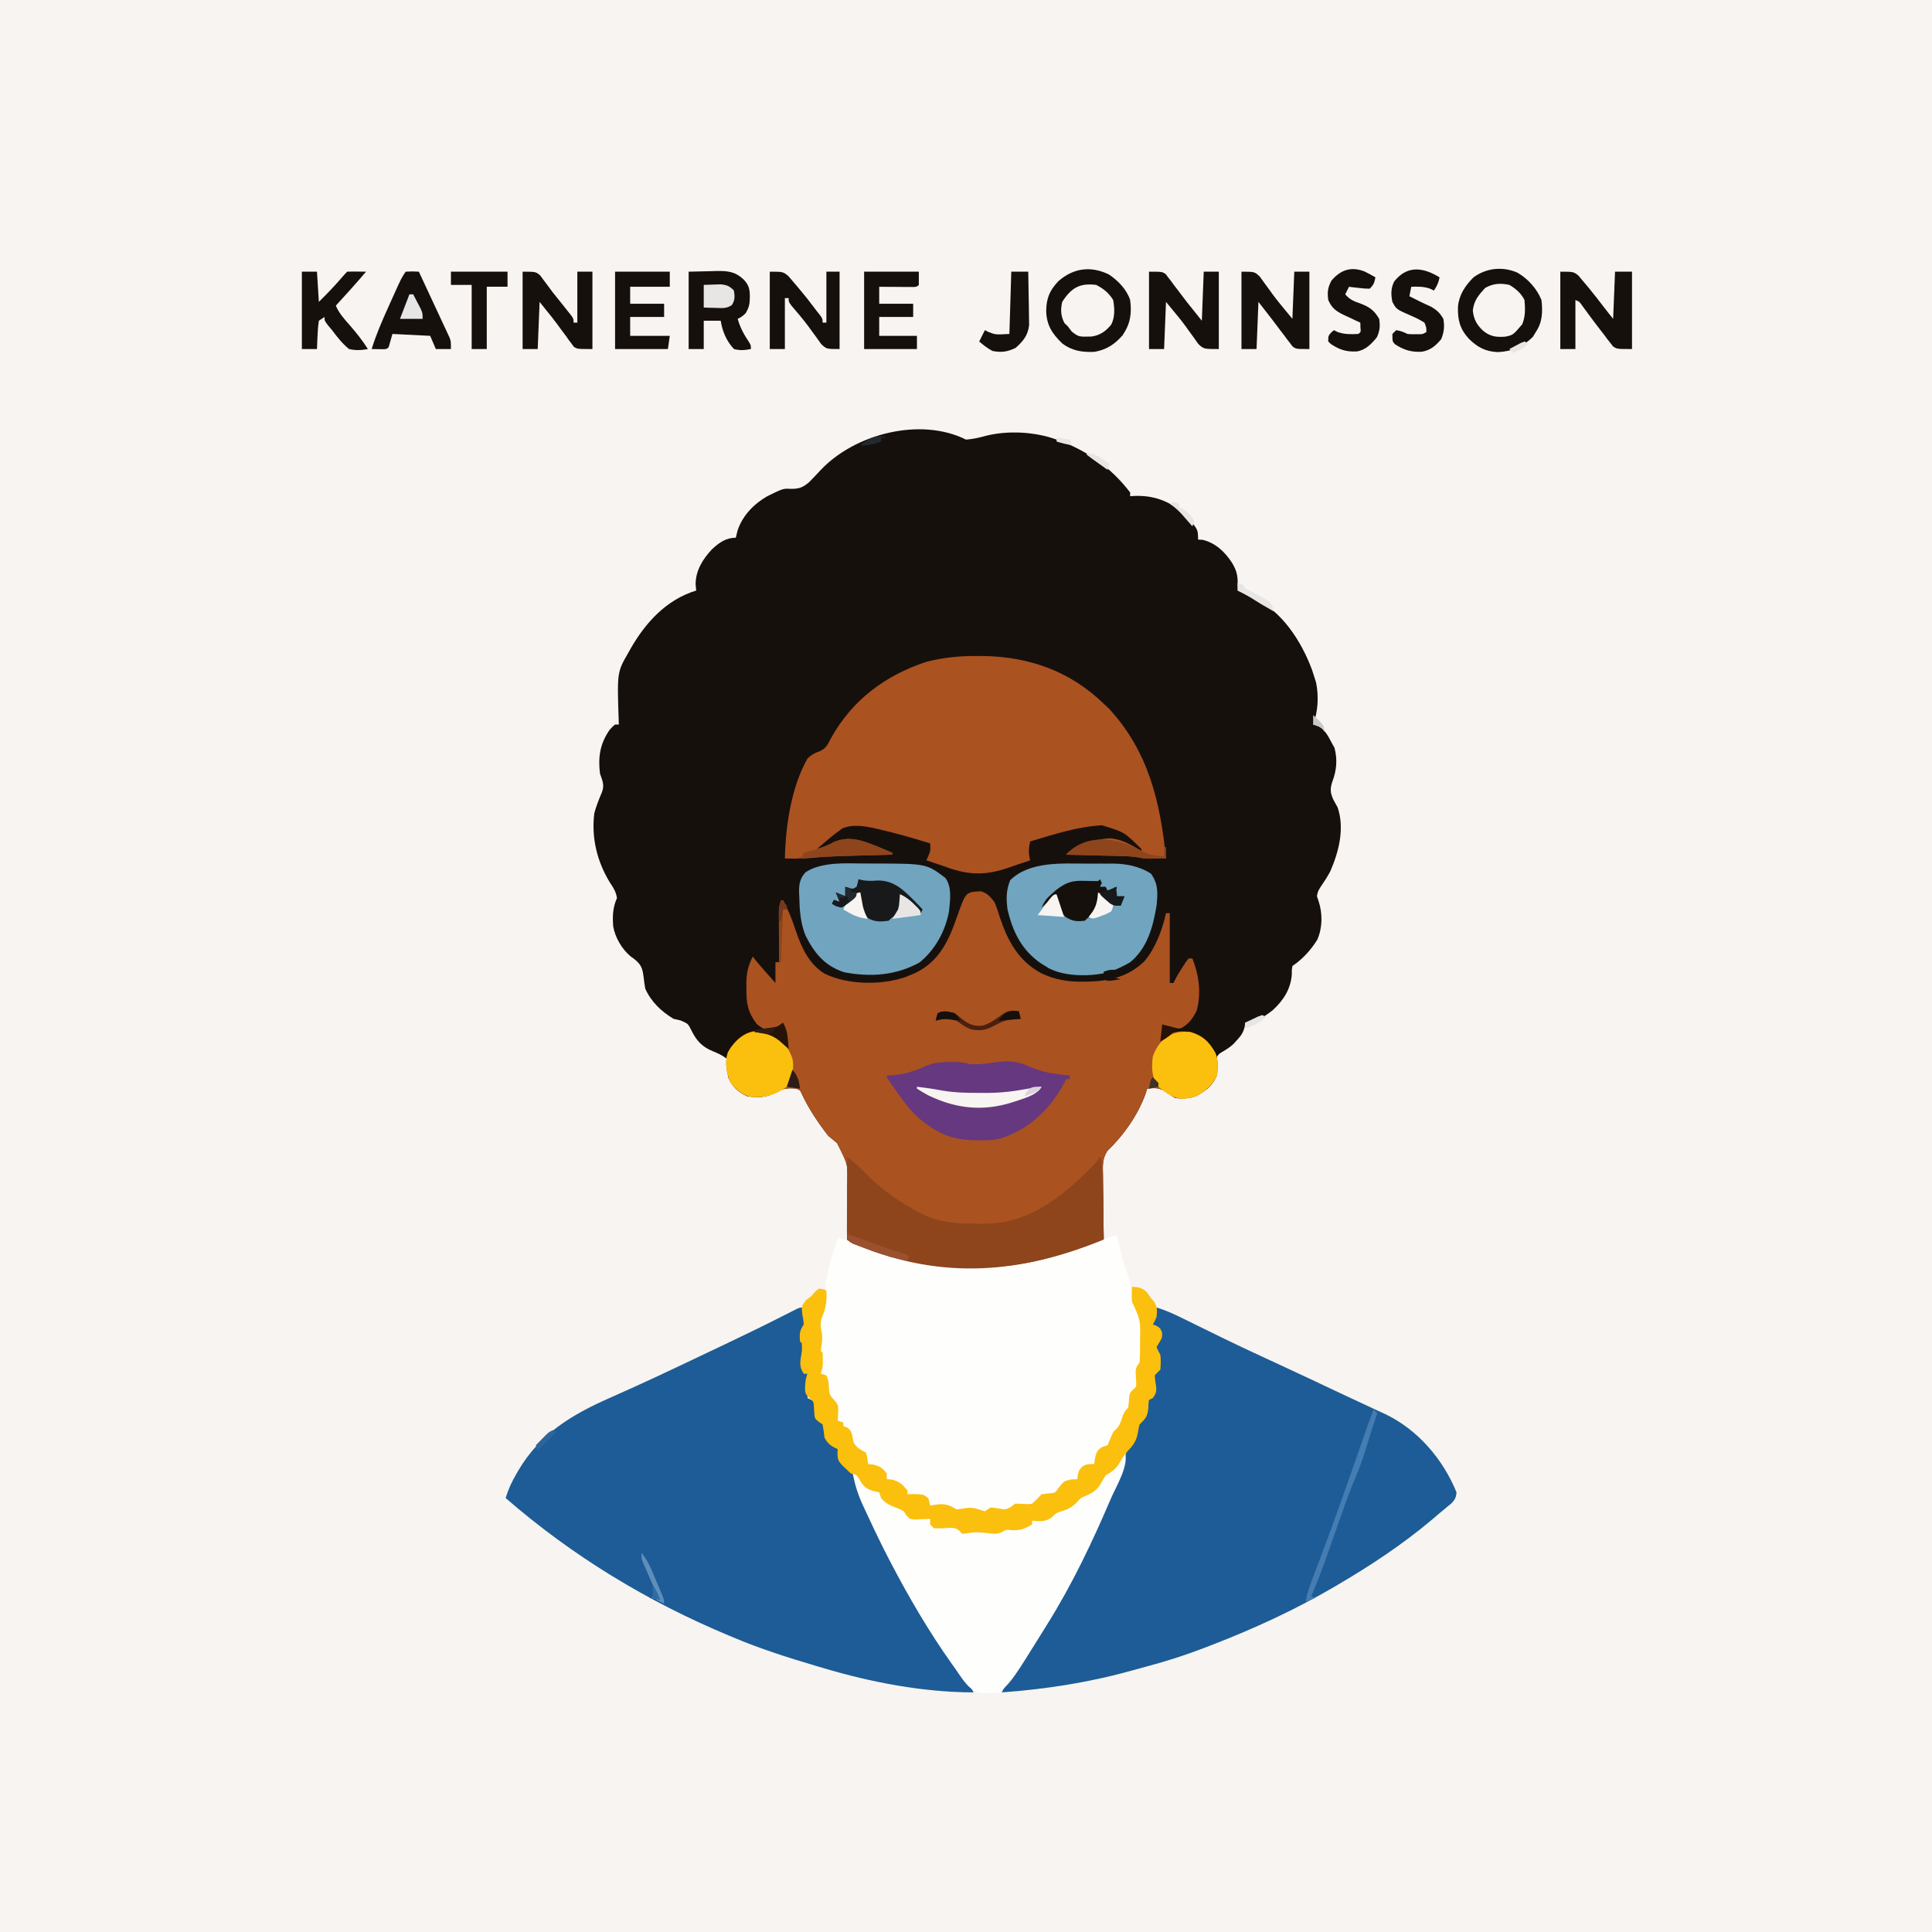 <svg version="1.1" xmlns="http://www.w3.org/2000/svg" width="1024" height="1024">
<rect width="100%" height="100%" fill="#808080" stroke="none"/>
<path d="M0 0 C337.92 0 675.84 0 1024 0 C1024 337.92 1024 675.84 1024 1024 C686.08 1024 348.16 1024 0 1024 C0 686.08 0 348.16 0 0 Z " fill="#F7F4F1" transform="translate(0,0)"/>
<path d="M0 0 C3.705 -0.285 7.021 -1.006 10.594 -2.027 C22.263 -4.957 36.788 -4.163 48 0 C48.606 0.22 49.212 0.441 49.837 0.668 C64.901 6.275 77.166 15.213 87 28 C87 28.66 87 29.32 87 30 C87.678 29.954 88.356 29.907 89.055 29.859 C98.611 29.489 106.468 31.974 114 38 C123 47.209 123 47.209 123 53 C123.825 53.041 124.65 53.082 125.5 53.125 C132.355 54.839 137.243 59.517 141.039 65.352 C143.243 69.133 144 71.552 144 76 C144.126 78.11 144.126 78.11 145 80 C147.284 81.587 149.62 82.578 152.176 83.672 C167.446 90.853 177.752 106.772 183.438 122.125 C183.985 123.741 184.51 125.366 185 127 C185.193 127.63 185.387 128.261 185.586 128.91 C187.028 136.189 186.582 144.061 184 151 C184.722 151.165 185.444 151.33 186.188 151.5 C190.306 153.697 191.846 156.967 194 161 C194.433 161.784 194.866 162.567 195.312 163.375 C196.926 169.537 196.457 175.134 194.25 181.062 C192.886 185.066 193.001 187.078 194.75 190.938 C195.49 192.297 196.239 193.652 197 195 C200.762 206.286 197.586 218.508 193 229 C191.487 231.793 189.802 234.389 188 237 C186.482 239.496 186.482 239.496 186 242 C186.289 242.866 186.577 243.732 186.875 244.625 C189.04 251.121 188.976 258.597 186.254 264.949 C182.909 270.42 178.328 275.448 173 279 C172.641 281.096 172.641 281.096 172.688 283.5 C172.122 291.177 168.254 297.237 162.625 302.375 C158.334 305.731 153.553 309 148 309 C147.899 309.743 147.799 310.485 147.695 311.25 C146.923 314.304 145.964 315.676 143.875 318 C143.252 318.694 142.63 319.387 141.988 320.102 C140.096 321.909 138.319 323.079 136.062 324.375 C134.253 325.445 134.253 325.445 133 327 C132.706 329.563 132.879 331.93 133.062 334.5 C132.958 338.687 130.907 341.146 128 344 C122.379 348.359 118.104 349.71 111 349 C108.904 347.82 106.976 346.483 105 345.113 C101.87 343.371 99.507 343.635 96 344 C95.743 344.852 95.487 345.704 95.223 346.582 C91.159 357.941 83.566 368.706 74.895 377.018 C72.143 381.349 72.499 385.087 72.609 390.113 C72.615 391.083 72.621 392.052 72.627 393.051 C72.649 396.139 72.699 399.225 72.75 402.312 C72.77 404.409 72.788 406.506 72.805 408.604 C72.849 413.736 72.918 418.868 73 424 C69.799 425.288 66.597 426.574 63.395 427.859 C62.494 428.222 61.593 428.585 60.664 428.958 C21.71 444.579 -18.518 442.965 -57.188 427.188 C-61.81 425.19 -61.81 425.19 -63 424 C-63.075 422.64 -63.083 421.276 -63.062 419.914 C-63.053 419.046 -63.044 418.177 -63.035 417.282 C-63.023 416.334 -63.012 415.387 -63 414.41 C-62.999 412.408 -63 410.406 -63.004 408.404 C-63.008 405.244 -63 402.086 -62.949 398.926 C-62.234 384.888 -62.234 384.888 -68.332 372.871 C-69.876 371.566 -71.432 370.275 -73 369 C-78.339 362.197 -83.369 354.617 -87.043 346.773 C-87.877 344.822 -87.877 344.822 -90 344 C-94.306 343.569 -97.065 343.854 -100.75 346 C-105.71 348.687 -110.478 348.955 -116 348 C-120.635 345.947 -124.107 342.732 -126 338 C-126.03 336.333 -126.05 334.667 -126.062 333 C-126.136 330.37 -126.136 330.37 -127 328 C-129.363 326.194 -131.684 325.189 -134.43 324.059 C-139.888 321.811 -142.822 318.585 -145.438 313.312 C-147.325 309.53 -147.325 309.53 -151.25 307.875 C-152.488 307.586 -153.725 307.298 -155 307 C-161.488 303.116 -166.908 297.971 -170 291 C-170.358 288.969 -170.647 286.925 -170.875 284.875 C-171.442 280.295 -172.126 278.274 -175.75 275.375 C-176.458 274.85 -177.165 274.326 -177.895 273.785 C-182.428 269.941 -185.969 263.889 -187 258 C-187.385 252.489 -187.249 248.098 -185 243 C-185.48 239.672 -186.883 237.502 -188.75 234.75 C-195.562 223.544 -198.635 211.047 -197 198 C-195.966 194.168 -194.56 190.64 -193 187 C-191.487 183.135 -192.671 180.83 -194 177 C-195.053 168.264 -194.013 161.314 -189 154 C-187.457 152.227 -187.457 152.227 -186 151 C-185.34 151 -184.68 151 -184 151 C-184.026 150.311 -184.052 149.622 -184.079 148.911 C-184.924 123.298 -184.924 123.298 -179 113 C-178.525 112.149 -178.525 112.149 -178.041 111.281 C-170.064 97.18 -158.922 84.842 -143 80 C-143.155 78.329 -143.155 78.329 -143.312 76.625 C-143.287 69.351 -139.46 63.222 -134.562 58.062 C-130.823 54.609 -127.234 52 -122 52 C-121.536 50.082 -121.536 50.082 -121.062 48.125 C-118.413 40.238 -112.456 34.11 -105.312 30 C-96.979 25.913 -96.979 25.913 -93.055 26.086 C-88.604 26.166 -86.558 25.479 -83.105 22.516 C-81.014 20.409 -78.993 18.238 -76.961 16.074 C-58.88 -3.092 -24.102 -12.051 0 0 Z " fill="#16100D" transform="translate(512,233)"/>
<path d="M0 0 C3.447 0.96 4.897 2.846 7.133 5.594 C8.375 8.249 9.221 10.98 10.07 13.781 C14.197 26.278 20.067 37.121 32.133 43.469 C39.172 46.869 46.102 47.965 53.82 47.906 C54.603 47.901 55.385 47.895 56.191 47.889 C68.014 47.645 78.17 45.426 86.805 36.953 C92.519 30.179 96.286 20.198 98.133 11.594 C98.793 11.594 99.453 11.594 100.133 11.594 C100.133 23.804 100.133 36.014 100.133 48.594 C100.793 48.594 101.453 48.594 102.133 48.594 C102.535 47.751 102.535 47.751 102.945 46.891 C104.213 44.438 105.623 42.154 107.133 39.844 C107.648 39.045 108.164 38.245 108.695 37.422 C109.17 36.819 109.644 36.215 110.133 35.594 C110.793 35.594 111.453 35.594 112.133 35.594 C115.56 44.264 116.954 54.083 114.406 63.191 C112.515 67.305 110.141 70.356 106.133 72.594 C101.706 73.052 99.87 73.085 96.133 70.594 C96.133 73.234 96.133 75.874 96.133 78.594 C96.937 77.934 97.742 77.274 98.57 76.594 C102.633 73.901 106.406 73.926 111.133 74.594 C117.692 76.562 120.827 79.664 124.242 85.484 C125.909 89.431 125.759 93.405 125.133 97.594 C122.858 102.759 119.027 105.886 114.133 108.594 C110.518 109.993 106.966 109.977 103.133 109.594 C101.037 108.414 99.109 107.077 97.133 105.707 C94.003 103.965 91.64 104.228 88.133 104.594 C87.876 105.446 87.62 106.298 87.355 107.176 C83.292 118.535 75.699 129.3 67.027 137.612 C64.276 141.943 64.631 145.681 64.742 150.707 C64.751 152.161 64.751 152.161 64.759 153.645 C64.782 156.733 64.832 159.819 64.883 162.906 C64.903 165.003 64.921 167.1 64.938 169.197 C64.982 174.33 65.051 179.462 65.133 184.594 C61.932 185.882 58.73 187.168 55.527 188.453 C54.626 188.816 53.725 189.179 52.797 189.552 C13.843 205.173 -26.385 203.559 -65.055 187.781 C-69.678 185.783 -69.678 185.783 -70.867 184.594 C-70.943 183.234 -70.95 181.87 -70.93 180.508 C-70.921 179.639 -70.911 178.771 -70.902 177.876 C-70.891 176.928 -70.879 175.98 -70.867 175.004 C-70.866 173.002 -70.867 171 -70.871 168.998 C-70.875 165.837 -70.868 162.68 -70.816 159.519 C-70.101 145.482 -70.101 145.482 -76.199 133.465 C-77.743 132.16 -79.299 130.869 -80.867 129.594 C-86.206 122.791 -91.236 115.211 -94.91 107.367 C-95.744 105.416 -95.744 105.416 -97.867 104.594 C-102.173 104.163 -104.932 104.448 -108.617 106.594 C-113.578 109.281 -118.345 109.548 -123.867 108.594 C-128.491 106.546 -132.015 103.327 -133.867 98.594 C-135.136 93.073 -135.782 88.273 -132.867 83.219 C-129.519 78.761 -126.087 75.236 -120.477 74.117 C-114.162 73.749 -109.632 75.448 -104.867 79.594 C-104.207 80.584 -103.547 81.574 -102.867 82.594 C-103.527 78.634 -104.187 74.674 -104.867 70.594 C-106.352 71.584 -106.352 71.584 -107.867 72.594 C-114.827 73.38 -114.827 73.38 -118.68 70.469 C-123.481 64.158 -124.345 59.377 -124.242 51.656 C-124.254 50.788 -124.265 49.92 -124.277 49.025 C-124.252 43.457 -123.417 39.551 -120.867 34.594 C-120.372 35.233 -119.877 35.873 -119.367 36.531 C-115.993 40.665 -112.431 44.623 -108.867 48.594 C-108.867 44.964 -108.867 41.334 -108.867 37.594 C-108.207 37.594 -107.547 37.594 -106.867 37.594 C-106.878 36.701 -106.888 35.808 -106.899 34.887 C-106.933 31.572 -106.958 28.257 -106.977 24.941 C-106.987 23.507 -107.001 22.072 -107.018 20.637 C-107.042 18.575 -107.054 16.512 -107.062 14.449 C-107.073 13.208 -107.083 11.967 -107.094 10.688 C-106.867 7.594 -106.867 7.594 -104.867 4.594 C-102.046 9.97 -99.903 15.2 -98.055 20.969 C-95.053 29.829 -91.109 38.534 -82.828 43.633 C-70.609 49.621 -52.921 49.865 -40.082 45.504 C-39.351 45.204 -38.62 44.903 -37.867 44.594 C-37.147 44.304 -36.426 44.014 -35.684 43.715 C-24.312 38.577 -18.754 29.789 -14.412 18.425 C-13.648 16.365 -12.901 14.3 -12.164 12.23 C-7.936 0.373 -7.936 0.373 0 0 Z " fill="#AB5221" transform="translate(519.867,472.406)"/>
<path d="M0 0 C0.223 1.435 0.428 2.873 0.625 4.312 C0.741 5.113 0.857 5.914 0.977 6.738 C1 9 1 9 -1 12 C-1.271 15.183 -1.384 17.274 0.125 20.125 C0.558 21.053 0.558 21.053 1 22 C0.68 22.601 0.361 23.201 0.031 23.82 C-1.217 26.458 -1.045 27.892 -0.625 30.75 C-0.514 31.549 -0.403 32.348 -0.289 33.172 C-0.194 33.775 -0.098 34.378 0 35 C0.66 35 1.32 35 2 35 C2 39.29 2 43.58 2 48 C3.32 48.66 4.64 49.32 6 50 C6.469 52.059 6.469 52.059 6.5 54.438 C6.617 56.849 6.617 56.849 7 59 C8.318 60.02 9.652 61.02 11 62 C11.531 64.027 11.531 64.027 11.938 66.438 C12.757 71.023 14.267 72.2 18 75 C18.667 77.333 19.333 79.667 20 82 C20.771 82.552 21.542 83.103 22.336 83.672 C25.994 86.869 27.009 90.252 28.625 94.75 C42.556 131.313 62.404 164.613 85.053 196.392 C85.55 197.09 86.047 197.788 86.559 198.508 C87.005 199.133 87.452 199.759 87.912 200.403 C89 202 89 202 90 204 C63.099 203.937 35.717 198.682 10 191 C8.849 190.661 7.698 190.321 6.513 189.972 C-8.242 185.595 -22.814 180.983 -37 175 C-37.857 174.644 -38.713 174.287 -39.596 173.92 C-82.927 155.822 -122.512 131.798 -158 101 C-156.623 96.394 -154.717 92.33 -152.312 88.188 C-151.777 87.266 -151.777 87.266 -151.232 86.325 C-139.743 66.875 -122.992 56.841 -102.899 47.958 C-99.31 46.37 -95.734 44.756 -92.156 43.145 C-91.038 42.642 -91.038 42.642 -89.898 42.129 C-81.342 38.27 -72.856 34.268 -64.375 30.25 C-63.613 29.889 -62.851 29.528 -62.066 29.156 C-57.69 27.082 -53.317 25.004 -48.945 22.924 C-46.094 21.57 -43.242 20.219 -40.391 18.867 C-29.797 13.834 -19.27 8.686 -8.825 3.35 C-7.958 2.911 -7.092 2.472 -6.199 2.02 C-5.434 1.629 -4.67 1.238 -3.882 0.835 C-2 0 -2 0 0 0 Z " fill="#1D5C96" transform="translate(426,693)"/>
<path d="M0 0 C4.823 1.475 9.194 3.442 13.695 5.676 C14.432 6.037 15.168 6.398 15.927 6.77 C17.506 7.545 19.084 8.322 20.662 9.099 C24.852 11.163 29.049 13.213 33.246 15.262 C34.086 15.672 34.925 16.081 35.79 16.504 C45.101 21.038 54.494 25.384 63.898 29.719 C75.639 35.131 87.326 40.655 99.013 46.18 C103.317 48.213 107.631 50.221 111.953 52.215 C113.99 53.164 116.026 54.113 118.062 55.062 C119.398 55.669 119.398 55.669 120.761 56.288 C138.235 64.491 151.751 80.208 159 98 C158.75 100.629 158.235 101.747 156.427 103.689 C155.436 104.504 155.436 104.504 154.426 105.336 C153.701 105.941 152.976 106.547 152.229 107.171 C151.126 108.076 151.126 108.076 150 109 C148.722 110.095 147.444 111.191 146.168 112.289 C130.518 125.484 113.639 136.651 96 147 C95.317 147.403 94.635 147.805 93.932 148.22 C73.105 160.407 51.295 170.382 28.812 179.062 C28.006 179.376 27.2 179.69 26.37 180.013 C15.759 184.119 5.109 187.56 -5.897 190.442 C-8.169 191.045 -10.433 191.675 -12.697 192.312 C-35.288 198.659 -58.614 202.317 -82 204 C-80.226 200.025 -77.684 196.602 -75.188 193.062 C-63.613 176.395 -53.407 158.971 -44 141 C-43.501 140.048 -43.002 139.095 -42.488 138.114 C-32.261 118.445 -22.315 97.939 -16 76.625 C-15 74 -15 74 -12.938 71.562 C-10.713 69.052 -10.713 69.052 -10.5 65.438 C-10 62 -10 62 -8 60.125 C-5.279 57.234 -5.48 54.886 -5.371 51.023 C-5.249 50.356 -5.126 49.688 -5 49 C-4.01 48.34 -3.02 47.68 -2 47 C-1.266 42.864 -1 39.2 -1 35 C-0.01 34.01 -0.01 34.01 1 33 C1.465 27.684 1.465 27.684 -0.188 22.812 C-0.59 21.915 -0.59 21.915 -1 21 C-0.013 19.326 0.988 17.659 2 16 C2.015 13.32 2.015 13.32 1 11 C0.01 10.34 -0.98 9.68 -2 9 C-1.34 6.03 -0.68 3.06 0 0 Z " fill="#1D5C96" transform="translate(613,693)"/>
<path d="M0 0 C0.254 1.062 0.508 2.124 0.77 3.219 C2.776 11.937 2.776 11.937 5.688 20.375 C7.108 24.3 7.438 27.659 7.594 31.801 C8.092 34.497 9.088 35.112 11 37 C13.207 43.904 13.196 51.373 13.25 58.562 C13.259 59.348 13.269 60.134 13.278 60.944 C13.257 64.813 13.193 66.71 11 70 C10.903 72.566 11.066 75.063 11.223 77.625 C10.949 80.549 10.081 81.052 8 83 C7.773 84.98 7.55 86.96 7.375 88.945 C6.785 92.178 4.916 94.387 3 97 C2.649 97.887 2.299 98.774 1.938 99.688 C1 102 1 102 -0.438 103.375 C-2.297 105.102 -2.297 105.102 -3.375 108.5 C-5.211 112.454 -6.398 112.876 -10 115 C-10.433 116.485 -10.433 116.485 -10.875 118 C-11.246 118.99 -11.618 119.98 -12 121 C-14.318 122.035 -16.652 123.036 -19 124 C-19.33 124.846 -19.66 125.691 -20 126.562 C-20.33 127.367 -20.66 128.171 -21 129 C-22.093 129.309 -23.186 129.619 -24.312 129.938 C-28.229 130.687 -28.229 130.687 -30.5 134.062 C-33.662 137.778 -35.3 137.423 -40 138 C-40.969 138.846 -41.939 139.691 -42.938 140.562 C-46.116 143.092 -46.405 143.297 -50.125 143.125 C-53.912 142.581 -53.912 142.581 -55.938 144.562 C-58.964 146.672 -61.3 145.741 -64.824 145.188 C-67.626 144.946 -69.441 145.934 -72 147 C-74.5 146.125 -74.5 146.125 -77 145 C-80.148 144.775 -81.977 144.992 -85 146 C-85.701 145.526 -86.403 145.051 -87.125 144.562 C-91.105 142.399 -94.564 142.739 -99 143 C-99.33 141.68 -99.66 140.36 -100 139 C-101.139 138.87 -101.139 138.87 -102.301 138.738 C-105.281 138.317 -108.11 137.846 -111 137 C-112.688 134.562 -112.688 134.562 -114 132 C-115.859 131.13 -115.859 131.13 -118 130.5 C-122.07 129.2 -122.869 127.705 -125 124 C-126.155 123.546 -127.31 123.092 -128.5 122.625 C-133.028 120.523 -133.226 118.516 -135 114 C-135.846 113.526 -136.691 113.051 -137.562 112.562 C-140 111 -140 111 -140.938 107.125 C-141.069 106.415 -141.2 105.704 -141.336 104.973 C-141.937 102.598 -141.937 102.598 -145.062 100.562 C-148 98 -148 98 -148.473 95.836 C-148.574 94.244 -148.659 92.652 -148.727 91.059 C-148.817 88.777 -148.817 88.777 -151 87 C-153.762 84.238 -153.52 81.915 -153.629 78.121 C-153.798 75.903 -153.798 75.903 -155.52 74.574 C-157 73 -157 73 -157.258 70.336 C-157.192 68.87 -157.192 68.87 -157.125 67.375 C-157.054 65.584 -157.006 63.792 -157 62 C-157.33 61.67 -157.66 61.34 -158 61 C-157.776 58.24 -157.414 55.508 -157.059 52.762 C-156.996 49.834 -157.469 48.451 -159 46 C-158.34 45.34 -157.68 44.68 -157 44 C-155.391 39.343 -154.818 35.277 -154.75 30.375 C-154.227 20.176 -151.066 10.685 -148 1 C-142.093 2.357 -136.586 4.196 -130.938 6.375 C-93.369 20.456 -55.724 20.427 -18.182 5.843 C-14.768 4.524 -11.322 3.295 -7.875 2.062 C-6.779 1.662 -5.684 1.261 -4.555 0.848 C-2 0 -2 0 0 0 Z " fill="#FEFEFD" transform="translate(592,655)"/>
<path d="M0 0 C1.142 0.006 2.284 0.011 3.46 0.017 C27.845 0.366 49.709 8.167 67.312 25.312 C68.179 26.117 69.045 26.921 69.938 27.75 C90.95 50.421 97.321 77.234 100.312 107.312 C98.417 107.34 96.521 107.359 94.625 107.375 C93.041 107.392 93.041 107.392 91.426 107.41 C88.312 107.312 88.312 107.312 86.141 106.826 C82.417 106.15 78.722 106.079 74.949 105.996 C73.761 105.965 73.761 105.965 72.549 105.933 C70.033 105.868 67.516 105.809 65 105.75 C63.288 105.707 61.577 105.663 59.865 105.619 C55.681 105.512 51.497 105.411 47.312 105.312 C52.516 99.649 63.01 97.113 70.5 96.625 C76.715 96.929 82.034 100.265 87.312 103.312 C87.312 102.983 87.312 102.653 87.312 102.312 C78.239 93.335 78.239 93.335 66.438 89.75 C53.541 90.376 40.603 94.598 28.312 98.312 C27.466 102.045 27.353 104.582 28.312 108.312 C26.255 109.01 24.197 109.703 22.133 110.379 C20.162 111.031 18.199 111.708 16.242 112.402 C3.691 116.652 -5.416 116.009 -17.688 111.312 C-19.435 110.72 -21.184 110.136 -22.938 109.562 C-24.175 109.15 -25.413 108.738 -26.688 108.312 C-26.358 107.57 -26.028 106.827 -25.688 106.062 C-24.46 103.174 -24.46 103.174 -24.688 99.312 C-33.456 96.604 -42.241 94.057 -51.188 92 C-51.903 91.829 -52.619 91.658 -53.357 91.481 C-59.253 90.17 -65.582 88.998 -71.289 91.414 C-71.957 91.917 -72.625 92.42 -73.312 92.938 C-74.046 93.479 -74.779 94.02 -75.535 94.578 C-78.653 97.091 -81.701 99.644 -84.688 102.312 C-81.537 101.337 -78.786 100.371 -75.938 98.688 C-67.697 95.201 -61.008 97.663 -53.062 100.812 C-50.258 101.953 -47.472 103.124 -44.688 104.312 C-44.688 104.642 -44.688 104.972 -44.688 105.312 C-45.69 105.338 -46.693 105.363 -47.726 105.388 C-51.496 105.484 -55.267 105.584 -59.037 105.685 C-60.659 105.728 -62.282 105.769 -63.904 105.81 C-72.129 106.015 -80.296 106.265 -88.486 107.105 C-91.288 107.369 -94.061 107.412 -96.875 107.375 C-97.797 107.366 -98.718 107.357 -99.668 107.348 C-100.334 107.336 -101.001 107.324 -101.688 107.312 C-101.31 90.049 -98.302 69.514 -89.688 54.312 C-87.54 52.295 -85.942 51.397 -83.145 50.469 C-79.81 48.899 -79.059 47.054 -77.375 43.812 C-66.134 23.472 -48.831 10.493 -26.965 3.172 C-17.952 0.809 -9.308 -0.048 0 0 Z " fill="#AB5221" transform="translate(517.688,347.688)"/>
<path d="M0 0 C2.925 7.223 -4.462 18.753 -7.324 25.559 C-17.059 48.336 -27.828 70.992 -41 92 C-41.81 93.306 -41.81 93.306 -42.637 94.639 C-59.023 121.023 -59.023 121.023 -66 128 C-68.863 128.371 -68.863 128.371 -72.312 128.438 C-73.443 128.477 -74.574 128.517 -75.738 128.559 C-82.459 127.408 -86.102 120.442 -89.875 115.188 C-90.433 114.411 -90.991 113.634 -91.566 112.833 C-103.703 95.698 -114.286 77.6 -124 59 C-124.372 58.29 -124.743 57.579 -125.126 56.848 C-127.504 52.272 -129.783 47.655 -132 43 C-132.421 42.117 -132.842 41.234 -133.275 40.325 C-134.655 37.41 -136.018 34.488 -137.375 31.562 C-138.019 30.194 -138.019 30.194 -138.676 28.799 C-141.224 23.233 -142.885 18.023 -144 12 C-140.613 13.129 -140.463 13.536 -138.75 16.438 C-136.098 20.399 -133.582 20.812 -129 22 C-128.567 22.763 -128.134 23.526 -127.688 24.312 C-125.329 28.068 -122.263 29.045 -118.277 30.789 C-116 32 -116 32 -114 35 C-111.161 35.416 -108.399 35.439 -105.531 35.496 C-104.696 35.662 -103.861 35.829 -103 36 C-101.656 38.035 -101.656 38.035 -101 40 C-100.169 39.965 -99.337 39.93 -98.48 39.895 C-96.85 39.854 -96.85 39.854 -95.188 39.812 C-94.109 39.778 -93.03 39.743 -91.918 39.707 C-89 40 -89 40 -87.473 41.535 C-86.03 43.309 -86.03 43.309 -83.328 43.039 C-82.312 42.902 -81.297 42.766 -80.25 42.625 C-76.674 42.215 -73.543 41.877 -70 42.562 C-66.574 43.062 -65.951 42.52 -63 41 C-61.013 41 -59.025 41.003 -57.039 41.062 C-54.135 40.973 -51.678 40.071 -49 39 C-49 38.34 -49 37.68 -49 37 C-48.325 36.902 -47.649 36.804 -46.953 36.703 C-41.546 35.797 -38.751 35.139 -35 31 C-33.866 30.691 -32.731 30.381 -31.562 30.062 C-27.374 28.813 -26.015 27.088 -23 24 C-21.685 23.357 -20.349 22.755 -19 22.188 C-14.814 20.267 -13.375 17.832 -11.215 13.875 C-10 12 -10 12 -6.938 10 C-3.042 7.348 -1.761 4.269 0 0 Z " fill="#FEFEFD" transform="translate(596,769)"/>
<path d="M0 0 C1.103 0.93 2.204 1.863 3.305 2.797 C3.918 3.316 4.532 3.835 5.164 4.37 C6.914 5.924 8.524 7.544 10.125 9.25 C18.403 17.621 28.482 24.768 39 30 C40 30.508 41.001 31.016 42.031 31.539 C50.942 35.266 59.633 35.501 69.188 35.562 C70.458 35.577 71.729 35.592 73.039 35.607 C96.914 35.348 114.256 21.06 130.293 4.875 C132.17 2.907 132.17 2.907 134 0 C135.13 2.26 135.153 3.571 135.205 6.083 C135.225 6.923 135.245 7.764 135.266 8.63 C135.291 9.993 135.291 9.993 135.316 11.383 C135.337 12.312 135.358 13.242 135.379 14.199 C135.445 17.174 135.504 20.15 135.562 23.125 C135.606 25.139 135.649 27.154 135.693 29.168 C135.801 34.112 135.902 39.056 136 44 C91.972 62.023 50.597 65.46 5.812 47.188 C1.19 45.19 1.19 45.19 0 44 C-0.093 42.618 -0.117 41.232 -0.114 39.847 C-0.113 38.526 -0.113 38.526 -0.113 37.178 C-0.106 35.742 -0.106 35.742 -0.098 34.277 C-0.096 33.302 -0.095 32.327 -0.093 31.322 C-0.088 28.194 -0.075 25.066 -0.062 21.938 C-0.057 19.822 -0.053 17.707 -0.049 15.592 C-0.038 10.395 -0.021 5.197 0 0 Z " fill="#8E451C" transform="translate(449,613)"/>
<path d="M0 0 C2.04 0.024 4.079 0.021 6.119 0.014 C34.072 0.074 34.072 0.074 44.104 7.649 C47.712 12.656 46.625 19.532 46.041 25.336 C44.143 35.783 38.698 45.757 30.416 52.461 C17.968 59.376 4.38 60.321 -9.58 57.641 C-19.783 54.273 -25.179 47.696 -29.959 38.336 C-32.728 31.611 -33.183 24.489 -33.334 17.274 C-33.371 16.592 -33.409 15.911 -33.447 15.209 C-33.52 11.012 -32.91 7.687 -29.926 4.591 C-21.508 -0.779 -9.64 -0.119 0 0 Z " fill="#71A4BE" transform="translate(456.959,457.664)"/>
<path d="M0 0 C2.404 0.011 4.808 -0 7.213 -0.013 C8.768 -0.011 10.323 -0.009 11.879 -0.005 C12.584 -0.009 13.289 -0.013 14.016 -0.017 C21.135 0.049 27.969 1.425 34.078 5.261 C38.066 10.788 37.735 15.677 37.078 22.261 C35.234 33.44 32.199 44.836 23.078 52.261 C20.487 53.798 17.86 55.109 15.078 56.261 C13.784 56.8 13.784 56.8 12.465 57.351 C2.821 59.942 -10.934 60.109 -19.93 55.515 C-20.916 54.894 -20.916 54.894 -21.922 54.261 C-22.97 53.625 -22.97 53.625 -24.039 52.976 C-34.385 45.968 -39.165 36.12 -41.922 24.261 C-42.658 18.603 -42.665 14.069 -40.485 8.761 C-30.224 -1.249 -13.384 -0.072 0 0 Z " fill="#71A4BE" transform="translate(575.922,457.739)"/>
<path d="M0 0 C3.811 0.26 5.512 0.484 8.188 3.312 C8.786 4.199 9.384 5.086 10 6 C10.577 6.639 11.155 7.279 11.75 7.938 C13.472 10.78 13.341 12.73 13 16 C12 18.375 12 18.375 11 20 C11.639 20.227 12.279 20.454 12.938 20.688 C15 22 15 22 15.938 24.312 C16 27 16 27 14.438 29.562 C13.963 30.367 13.489 31.171 13 32 C13.824 33.9 13.824 33.9 15 36 C15.365 38.803 15.227 41.136 15 44 C14.484 44.495 13.969 44.99 13.438 45.5 C12.963 45.995 12.489 46.49 12 47 C12.225 49.026 12.457 51.053 12.797 53.062 C13.063 55.599 12.534 56.982 11 59 C10.01 59.495 10.01 59.495 9 60 C8.684 61.996 8.684 61.996 8.625 64.312 C8.243 68.738 7.184 69.912 4 73 C3.464 75.032 3.464 75.032 3.125 77.312 C2.302 81.772 0.678 84.011 -2.422 87.238 C-4.115 89.128 -5.298 91.054 -6.562 93.25 C-8.626 96.705 -10.546 97.928 -14 100 C-14.814 101.286 -15.58 102.603 -16.312 103.938 C-18.638 107.957 -20.889 109.297 -25.094 111.07 C-27.289 112.009 -27.289 112.009 -29.5 114.562 C-32.306 117.299 -34.447 118.058 -38.094 119.242 C-40.257 119.979 -40.257 119.979 -42.5 122.188 C-46.11 124.805 -48.614 124.297 -53 124 C-53 124.66 -53 125.32 -53 126 C-56.49 128.094 -59.087 129.191 -63.125 129.062 C-66.789 128.685 -66.789 128.685 -68.879 130.023 C-71.741 131.341 -73.707 130.949 -76.812 130.562 C-80.407 130.172 -83.514 129.905 -87.062 130.625 C-88.032 130.749 -89.001 130.872 -90 131 C-90.431 130.514 -90.861 130.028 -91.305 129.527 C-93.813 127.268 -95.764 127.773 -99.062 127.938 C-102.285 128.09 -102.285 128.09 -105 128 C-105.66 127.34 -106.32 126.68 -107 126 C-107 125.01 -107 124.02 -107 123 C-107.759 123.046 -108.519 123.093 -109.301 123.141 C-110.295 123.177 -111.289 123.213 -112.312 123.25 C-113.299 123.296 -114.285 123.343 -115.301 123.391 C-118 123 -118 123 -119.574 121.113 C-120.045 120.416 -120.515 119.719 -121 119 C-123.144 117.788 -123.144 117.788 -125.5 116.938 C-128.662 115.71 -130.831 114.652 -133 112 C-133.33 111.01 -133.66 110.02 -134 109 C-135.072 108.753 -136.145 108.505 -137.25 108.25 C-141.654 106.782 -142.591 105.401 -144.859 101.559 C-146.006 99.676 -146.006 99.676 -149 99 C-155.926 92.58 -155.926 92.58 -156.125 88.312 C-156.084 87.549 -156.043 86.786 -156 86 C-156.897 85.629 -156.897 85.629 -157.812 85.25 C-160.435 83.752 -161.507 82.631 -163 80 C-163.144 78.824 -163.289 77.649 -163.438 76.438 C-163.623 75.303 -163.809 74.169 -164 73 C-164.66 72.546 -165.32 72.092 -166 71.625 C-168 70 -168 70 -168.344 67.965 C-168.449 66.354 -168.551 64.744 -168.652 63.133 C-168.824 60.775 -168.824 60.775 -171.062 58.938 C-173.349 56.651 -173.29 56.055 -173.312 52.938 C-173 49 -173 49 -172 46 C-172.66 46 -173.32 46 -174 46 C-176.435 42.563 -175.95 39.933 -175.289 36 C-174.905 33.677 -174.905 33.677 -175 30 C-175.33 29.67 -175.66 29.34 -176 29 C-176.263 24.968 -176.294 23.441 -174 20 C-174.165 17.64 -174.165 17.64 -174.688 15.125 C-175.282 10.37 -175.282 10.37 -172.812 7.125 C-171.884 6.424 -170.956 5.722 -170 5 C-169.319 4.216 -168.639 3.433 -167.938 2.625 C-167.298 2.089 -166.659 1.553 -166 1 C-163.75 1.25 -163.75 1.25 -162 2 C-161.71 7.412 -162.132 11.184 -164.344 16.141 C-165.339 18.961 -165.135 21.445 -164.438 24.312 C-163.885 27.704 -164.481 30.623 -165 34 C-164.67 34.33 -164.34 34.66 -164 35 C-163.765 42.294 -163.765 42.294 -165 46 C-164.01 46.33 -163.02 46.66 -162 47 C-160.858 49.284 -160.835 50.838 -160.688 53.375 C-160.385 57.156 -160.385 57.156 -157.938 60 C-155.537 62.478 -155.734 63.389 -155.75 66.75 C-155.814 68.168 -155.891 69.585 -156 71 C-154.515 71.495 -154.515 71.495 -153 72 C-153 72.66 -153 73.32 -153 74 C-152.381 74.165 -151.762 74.33 -151.125 74.5 C-148.207 76.56 -148.357 78.692 -147.699 82.047 C-146.566 85.213 -143.747 86.247 -141 88 C-140.125 91.25 -140.125 91.25 -140 94 C-139.092 94.082 -138.185 94.165 -137.25 94.25 C-133.565 95.1 -132.273 96.028 -130 99 C-130 99.99 -130 100.98 -130 102 C-129.113 102.062 -128.226 102.124 -127.312 102.188 C-123.228 103.189 -121.653 104.801 -119 108 C-119 108.66 -119 109.32 -119 110 C-117.928 109.959 -116.855 109.918 -115.75 109.875 C-110.537 110.049 -110.537 110.049 -108 112 C-107.398 114.078 -107.398 114.078 -107 116 C-106.408 115.893 -105.817 115.786 -105.207 115.676 C-99.8 114.855 -97.702 115.107 -93 118 C-91.014 117.776 -89.025 117.544 -87.059 117.188 C-83.852 116.895 -81.055 118.101 -78 119 C-77.01 118.34 -76.02 117.68 -75 117 C-72.879 117.129 -72.879 117.129 -70.562 117.562 C-67.032 118.198 -67.032 118.198 -64 116.562 C-63.34 116.047 -62.68 115.531 -62 115 C-59.941 114.973 -59.941 114.973 -57.562 115.125 C-55.202 115.278 -55.202 115.278 -53 115 C-50.354 112.604 -50.354 112.604 -48 110 C-46.267 109.783 -46.267 109.783 -44.5 109.562 C-40.736 109.351 -40.736 109.351 -38.5 106 C-36 103 -36 103 -32.188 102.125 C-31.136 102.084 -30.084 102.043 -29 102 C-28.918 101.237 -28.835 100.474 -28.75 99.688 C-28 97 -28 97 -26.188 95.188 C-24 94 -24 94 -20 94 C-19.897 93.072 -19.794 92.144 -19.688 91.188 C-18.985 87.932 -18.622 86.916 -16 85 C-15.01 84.67 -14.02 84.34 -13 84 C-11.969 81.68 -10.971 79.346 -10 77 C-9.506 76.514 -9.013 76.028 -8.504 75.527 C-6.749 73.745 -6.21 72.3 -5.438 69.938 C-4.534 67.196 -4.093 66.093 -2 64 C-1.777 61.995 -1.558 59.987 -1.441 57.973 C-1 56 -1 56 0.531 54.559 C2.239 53.066 2.239 53.066 2.223 50.625 C2.143 49.326 2.143 49.326 2.062 48 C1.791 43.314 1.791 43.314 4 40 C4.199 37.146 4.283 34.414 4.25 31.562 C4.245 30.76 4.239 29.958 4.234 29.131 C4.525 17.709 4.525 17.709 0 8 C-0.27 5.312 -0.087 2.709 0 0 Z " fill="#FBBF0E" transform="translate(600,682)"/>
<path d="M0 0 C7.447 3.421 14.285 4.463 22.438 5.125 C22.438 5.785 22.438 6.445 22.438 7.125 C21.778 7.125 21.118 7.125 20.438 7.125 C20.182 7.677 19.927 8.228 19.664 8.797 C12.312 22.753 0.941 33.69 -14.147 38.525 C-18.107 39.509 -21.938 39.572 -26 39.5 C-26.833 39.49 -27.665 39.48 -28.523 39.469 C-38.909 39.207 -46.346 36.528 -54.562 30.125 C-55.085 29.726 -55.607 29.327 -56.145 28.916 C-61.209 24.849 -64.797 20.113 -68.5 14.812 C-69.088 13.989 -69.677 13.166 -70.283 12.318 C-74.562 6.29 -74.562 6.29 -74.562 5.125 C-73.908 5.111 -73.253 5.097 -72.578 5.082 C-65.765 4.726 -60.47 3.147 -54.289 0.281 C-49.661 -1.681 -45.498 -2.013 -40.5 -2 C-38.967 -2.004 -38.967 -2.004 -37.402 -2.008 C-34.918 -1.892 -32.947 -1.496 -30.562 -0.875 C-19.02 -0.056 -11.113 -5.137 0 0 Z " fill="#653880" transform="translate(544.562,564.875)"/>
<path d="M0 0 C4.848 3.284 9.315 7.882 11.18 13.477 C12.133 20.727 11.285 26.155 7.133 32.238 C2.961 37.019 -1.545 39.936 -7.852 40.977 C-14.268 41.236 -19.652 40.434 -24.82 36.477 C-30.172 31.328 -33.104 26.843 -33.32 19.289 C-33.206 12.501 -31.489 8.369 -26.82 3.477 C-18.855 -3.514 -9.53 -4.714 0 0 Z " fill="#16100D" transform="translate(587.82,145.523)"/>
<path d="M0 0 C5.515 3.177 10.401 8.555 12.75 14.5 C13.477 20.751 13.318 26.148 9.75 31.5 C8.977 32.768 8.977 32.768 8.188 34.062 C2.957 39.293 -2.994 41.798 -10.375 42.125 C-17.007 41.819 -21.098 39.579 -25.777 35.008 C-30.587 29.627 -31.667 25.024 -31.5 17.992 C-30.862 11.634 -27.677 6.927 -23.25 2.5 C-16.426 -2.521 -7.798 -3.385 0 0 Z " fill="#16100D" transform="translate(804.25,144.5)"/>
<path d="M0 0 C5.507 -0.124 5.507 -0.124 11.125 -0.25 C12.271 -0.286 13.417 -0.323 14.598 -0.36 C20.568 -0.425 24.389 -0.213 29 4 C31.951 7.051 32.432 9.23 32.438 13.438 C32.34 17.262 32.136 18.773 30.125 22.125 C28 24 28 24 26 25 C27.288 29.682 29.301 33.276 31.977 37.266 C33 39 33 39 33 41 C29.814 41.637 27.158 41.849 24 41 C20.022 36.703 17.91 31.742 17 26 C14.03 26 11.06 26 8 26 C8 30.95 8 35.9 8 41 C5.36 41 2.72 41 0 41 C0 27.47 0 13.94 0 0 Z " fill="#16100D" transform="translate(365,144)"/>
<path d="M0 0 C7 0 7 0 9.625 2.09 C10.409 3.03 11.192 3.969 12 4.938 C12.848 5.939 13.696 6.941 14.57 7.973 C15.372 8.972 16.174 9.971 17 11 C18.017 12.267 18.017 12.267 19.055 13.559 C20.192 15.006 21.319 16.462 22.43 17.93 C24.243 20.32 26.126 22.657 28 25 C28.33 16.75 28.66 8.5 29 0 C31.97 0 34.94 0 38 0 C38 13.53 38 27.06 38 41 C30 41 30 41 27.902 39.566 C27.395 38.905 26.889 38.244 26.367 37.562 C25.788 36.832 25.21 36.101 24.613 35.348 C24.04 34.573 23.466 33.798 22.875 33 C22.294 32.256 21.712 31.512 21.113 30.746 C18.794 27.763 16.539 24.736 14.306 21.688 C13.774 20.966 13.243 20.244 12.695 19.5 C12.224 18.85 11.752 18.201 11.266 17.531 C10.059 15.861 10.059 15.861 8 15 C8 23.58 8 32.16 8 41 C5.36 41 2.72 41 0 41 C0 27.47 0 13.94 0 0 Z " fill="#16100D" transform="translate(827,144)"/>
<path d="M0 0 C5.53 2.994 8.636 7.318 10.758 13.184 C11.81 18.657 10.749 23.521 7.758 28.184 C2.156 32.433 -3.714 34.017 -10.691 33.672 C-15.832 32.688 -18.752 29.873 -22.117 26.059 C-24.148 20.868 -25.319 15.254 -23.43 9.867 C-18.233 0.858 -10.273 -3.741 0 0 Z " fill="#FBBF0E" transform="translate(409.242,547.816)"/>
<path d="M0 0 C6.56 1.968 9.694 5.071 13.109 10.891 C14.776 14.837 14.626 18.812 14 23 C11.725 28.165 7.894 31.292 3 34 C1.062 34.75 1.062 34.75 -1 35 C-2.052 35.144 -3.104 35.289 -4.188 35.438 C-9.555 34.822 -12.961 32.499 -17 29 C-20.661 24.119 -20.701 18.888 -20 13 C-16.558 3.398 -9.83 -1.032 0 0 Z " fill="#FBBF0E" transform="translate(631,547)"/>
<path d="M0 0 C7 0 7 0 9.371 2.055 C10.053 2.985 10.735 3.916 11.438 4.875 C12.192 5.874 12.946 6.873 13.723 7.902 C14.474 8.925 15.226 9.947 16 11 C17.45 12.819 18.908 14.632 20.375 16.438 C21.589 17.954 22.798 19.474 24 21 C24.57 21.713 25.14 22.426 25.727 23.16 C27 25 27 25 27 27 C27.66 27 28.32 27 29 27 C29 18.09 29 9.18 29 0 C31.64 0 34.28 0 37 0 C37 13.53 37 27.06 37 41 C29 41 29 41 27.117 39.782 C26.707 39.217 26.297 38.652 25.875 38.07 C25.162 37.131 25.162 37.131 24.435 36.172 C23.961 35.497 23.488 34.821 23 34.125 C21.974 32.751 20.948 31.378 19.922 30.004 C19.429 29.325 18.936 28.646 18.428 27.946 C16.449 25.249 14.358 22.66 12.25 20.062 C11.178 18.722 10.105 17.381 9 16 C8.67 24.25 8.34 32.5 8 41 C5.36 41 2.72 41 0 41 C0 27.47 0 13.94 0 0 Z " fill="#16100D" transform="translate(277,144)"/>
<path d="M0 0 C7 0 7 0 8.861 1.31 C9.318 1.917 9.775 2.523 10.246 3.148 C10.774 3.825 11.302 4.502 11.846 5.199 C12.371 5.917 12.896 6.635 13.438 7.375 C13.959 8.054 14.48 8.734 15.018 9.434 C16.69 11.613 18.345 13.807 20 16 C22.64 19.3 25.28 22.6 28 26 C28.33 17.42 28.66 8.84 29 0 C31.64 0 34.28 0 37 0 C37 13.53 37 27.06 37 41 C29 41 29 41 26.129 38.324 C25.248 37.13 24.394 35.917 23.562 34.688 C22.631 33.407 21.699 32.127 20.766 30.848 C20.307 30.203 19.849 29.559 19.377 28.895 C17.302 26.039 15.066 23.343 12.812 20.625 C10.925 18.336 10.925 18.336 9 16 C8.67 24.25 8.34 32.5 8 41 C5.36 41 2.72 41 0 41 C0 27.47 0 13.94 0 0 Z " fill="#16100D" transform="translate(609,144)"/>
<path d="M0 0 C7 0 7 0 9.773 2.676 C10.663 3.872 11.529 5.085 12.375 6.312 C13.315 7.593 14.257 8.873 15.199 10.152 C15.664 10.797 16.128 11.441 16.607 12.105 C18.699 14.951 20.935 17.655 23.188 20.375 C25.075 22.664 25.075 22.664 27 25 C27.33 16.75 27.66 8.5 28 0 C30.64 0 33.28 0 36 0 C36 13.53 36 27.06 36 41 C29 41 29 41 27.123 39.674 C26.66 39.061 26.196 38.448 25.719 37.816 C25.186 37.135 24.654 36.454 24.105 35.752 C23.576 35.029 23.046 34.307 22.5 33.562 C21.97 32.875 21.44 32.187 20.895 31.479 C19.245 29.332 17.623 27.166 16 25 C13.69 22.03 11.38 19.06 9 16 C8.67 24.25 8.34 32.5 8 41 C5.36 41 2.72 41 0 41 C0 27.47 0 13.94 0 0 Z " fill="#16100D" transform="translate(658,144)"/>
<path d="M0 0 C7 0 7 0 9.844 2.309 C10.75 3.333 11.635 4.378 12.5 5.438 C13.204 6.253 13.204 6.253 13.922 7.084 C15.307 8.703 16.659 10.344 18 12 C19.067 13.317 19.067 13.317 20.156 14.66 C21.804 16.751 23.414 18.862 25 21 C25.557 21.701 26.114 22.403 26.688 23.125 C28 25 28 25 28 27 C28.66 27 29.32 27 30 27 C30 18.09 30 9.18 30 0 C32.31 0 34.62 0 37 0 C37 13.53 37 27.06 37 41 C30 41 30 41 27.227 38.324 C26.337 37.128 25.471 35.915 24.625 34.688 C23.685 33.404 22.744 32.121 21.801 30.84 C21.104 29.873 21.104 29.873 20.393 28.886 C17.634 25.15 14.578 21.657 11.582 18.109 C10 16 10 16 10 14 C9.34 14 8.68 14 8 14 C8 22.91 8 31.82 8 41 C5.36 41 2.72 41 0 41 C0 27.47 0 13.94 0 0 Z " fill="#16100D" transform="translate(408,144)"/>
<path d="M0 0 C3.625 -0.188 3.625 -0.188 7 0 C9.431 5.192 11.852 10.388 14.263 15.588 C15.085 17.357 15.91 19.124 16.737 20.89 C17.925 23.429 19.104 25.972 20.281 28.516 C20.653 29.304 21.025 30.093 21.408 30.906 C21.748 31.646 22.089 32.387 22.439 33.149 C22.741 33.798 23.043 34.446 23.355 35.114 C24 37 24 37 24 41 C21.36 41 18.72 41 16 41 C15.01 38.69 14.02 36.38 13 34 C6.4 33.67 -0.2 33.34 -7 33 C-7.66 35.31 -8.32 37.62 -9 40 C-10 41 -10 41 -11.848 41.098 C-13.898 41.065 -15.949 41.033 -18 41 C-15.689 33.43 -12.588 26.293 -9.329 19.096 C-8.431 17.11 -7.54 15.122 -6.65 13.133 C-2.282 3.423 -2.282 3.423 0 0 Z " fill="#16100D" transform="translate(215,144)"/>
<path d="M0 0 C9.57 0 19.14 0 29 0 C29 2.64 29 5.28 29 8 C22.07 8 15.14 8 8 8 C8 10.97 8 13.94 8 17 C13.94 17 19.88 17 26 17 C26 19.31 26 21.62 26 24 C20.06 24 14.12 24 8 24 C8 27.3 8 30.6 8 34 C14.93 34 21.86 34 29 34 C28.67 36.31 28.34 38.62 28 41 C18.76 41 9.52 41 0 41 C0 27.47 0 13.94 0 0 Z " fill="#16100D" transform="translate(326,144)"/>
<path d="M0 0 C9.57 0 19.14 0 29 0 C29 2.31 29 4.62 29 7 C28 8 28 8 26.051 8.114 C25.218 8.108 24.385 8.103 23.527 8.098 C22.628 8.094 21.729 8.091 20.803 8.088 C19.857 8.08 18.912 8.071 17.938 8.062 C16.988 8.058 16.039 8.053 15.061 8.049 C12.707 8.037 10.353 8.019 8 8 C8 10.97 8 13.94 8 17 C13.94 17 19.88 17 26 17 C26 19.31 26 21.62 26 24 C20.06 24 14.12 24 8 24 C8 27.3 8 30.6 8 34 C14.6 34 21.2 34 28 34 C28 36.31 28 38.62 28 41 C18.76 41 9.52 41 0 41 C0 27.47 0 13.94 0 0 Z " fill="#16100D" transform="translate(458,144)"/>
<path d="M0 0 C2.64 0 5.28 0 8 0 C8.33 5.28 8.66 10.56 9 16 C13.407 11.683 17.592 7.276 21.617 2.602 C22.386 1.711 23.168 0.832 24 0 C25.686 -0.072 27.375 -0.084 29.062 -0.062 C29.982 -0.053 30.901 -0.044 31.848 -0.035 C32.558 -0.024 33.268 -0.012 34 0 C28.816 6.138 23.423 12.073 18 18 C19.682 22.058 22.517 25.111 25.375 28.375 C28.913 32.423 32.107 36.462 35 41 C31.484 41.661 28.502 41.804 25 41 C21.421 38.096 18.756 34.673 16 31 C15.255 30.107 14.51 29.213 13.742 28.293 C12 26 12 26 12 24 C11.01 24.66 10.02 25.32 9 26 C8.616 28.61 8.397 31.006 8.312 33.625 C8.278 34.331 8.244 35.038 8.209 35.766 C8.126 37.51 8.062 39.255 8 41 C5.36 41 2.72 41 0 41 C0 27.47 0 13.94 0 0 Z " fill="#16100D" transform="translate(160,144)"/>
<path d="M0 0 C0.485 0.289 0.969 0.577 1.469 0.875 C0.856 3.837 0.215 5.256 -1.531 7.875 C-2.552 7.38 -2.552 7.38 -3.594 6.875 C-7.04 5.702 -9.915 5.733 -13.531 5.875 C-13.861 7.525 -14.191 9.175 -14.531 10.875 C-14.023 11.129 -13.515 11.383 -12.992 11.645 C-11.558 12.361 -10.126 13.082 -8.695 13.805 C-6.913 14.686 -5.1 15.508 -3.281 16.312 C-0.008 18.172 1.58 19.606 3.469 22.875 C4.179 26.811 3.856 29.929 2.344 33.625 C-0.588 37.143 -3.239 39.46 -7.863 40.297 C-13.565 40.612 -17.354 39.419 -22.133 36.359 C-23.531 34.875 -23.531 34.875 -23.531 30.875 C-22.871 30.215 -22.211 29.555 -21.531 28.875 C-19.269 29.229 -17.58 29.85 -15.531 30.875 C-13.616 31.034 -13.616 31.034 -11.531 31 C-10.83 31.003 -10.129 31.005 -9.406 31.008 C-7.44 30.989 -7.44 30.989 -5.531 29.875 C-5.494 27.478 -5.494 27.478 -6.531 24.875 C-8.856 23.445 -10.922 22.366 -13.406 21.312 C-21.457 17.808 -21.457 17.808 -23.531 13.875 C-24.346 10.141 -24.369 6.447 -22.547 3.027 C-16.135 -5.027 -8.41 -4.658 0 0 Z " fill="#16100D" transform="translate(761.531,146.125)"/>
<path d="M0 0 C1.948 0.969 3.838 1.984 5.707 3.098 C5.134 5.965 4.846 6.959 2.707 9.098 C0.105 9.074 0.105 9.074 -2.918 8.723 C-3.921 8.612 -4.924 8.501 -5.957 8.387 C-7.113 8.244 -7.113 8.244 -8.293 8.098 C-8.953 9.418 -9.613 10.738 -10.293 12.098 C-7.931 14.838 -5.822 15.777 -2.418 16.91 C2.583 18.84 4.974 20.451 7.707 25.098 C8.249 28.959 8.093 31.223 6.52 34.785 C3.771 38.291 0.391 41.708 -4.176 42.371 C-9.777 42.625 -13.17 41.528 -17.859 38.484 C-18.332 38.027 -18.806 37.569 -19.293 37.098 C-19.293 34.098 -19.293 34.098 -17.793 32.41 C-17.298 31.977 -16.803 31.544 -16.293 31.098 C-15.633 31.428 -14.973 31.758 -14.293 32.098 C-10.398 33.396 -7.392 33.303 -3.293 33.098 C-1.997 32.031 -1.997 32.031 -2.23 29.535 C-2.251 28.731 -2.272 27.926 -2.293 27.098 C-3.757 26.427 -3.757 26.427 -5.25 25.742 C-6.536 25.132 -7.821 24.522 -9.105 23.91 C-9.748 23.618 -10.391 23.326 -11.053 23.025 C-15.196 21.029 -17.446 19.34 -19.293 15.098 C-19.835 10.837 -19.594 8.677 -17.605 4.848 C-12.78 -0.891 -7.127 -2.805 0 0 Z " fill="#16100D" transform="translate(723.293,143.902)"/>
<path d="M0 0 C3.981 2.064 6.637 4.206 9 8 C9.786 12.337 10.013 16.962 8.016 20.98 C5.142 24.573 2.12 26.673 -2.402 27.371 C-9.28 27.551 -9.28 27.551 -12.938 24.75 C-13.618 23.843 -14.299 22.935 -15 22 C-15.598 21.423 -16.196 20.845 -16.812 20.25 C-18.778 16.526 -18.961 13.086 -18 9 C-13.21 1.566 -8.765 -1.077 0 0 Z " fill="#F7F4F1" transform="translate(581,151)"/>
<path d="M0 0 C3.427 2.025 6.208 4.415 8 8 C8.416 12.519 8.558 16.648 6.812 20.875 C1.912 26.62 1.912 26.62 -2.301 27.457 C-7.109 27.771 -10.226 27.36 -14 24.25 C-17.361 21.05 -18.861 18.254 -19.375 13.625 C-18.82 8.264 -16.38 5.543 -12.875 1.625 C-8.602 -0.79 -4.787 -1.012 0 0 Z " fill="#F7F4F1" transform="translate(800,151)"/>
<path d="M0 0 C9.9 0 19.8 0 30 0 C30 2.64 30 5.28 30 8 C26.37 8 22.74 8 19 8 C19 18.89 19 29.78 19 41 C16.36 41 13.72 41 11 41 C11 29.78 11 18.56 11 7 C7.37 7 3.74 7 0 7 C0 4.69 0 2.38 0 0 Z " fill="#16100D" transform="translate(239,144)"/>
<path d="M0 0 C0.717 0.171 1.433 0.343 2.172 0.52 C5.025 1.004 7.375 0.902 10.25 0.688 C19.115 0.64 24.043 5.93 30.062 11.875 C31.383 13.243 32.698 14.615 34 16 C33.67 16.66 33.34 17.32 33 18 C32.374 17.362 31.747 16.724 31.102 16.066 C30.284 15.24 29.467 14.414 28.625 13.562 C27.407 12.327 27.407 12.327 26.164 11.066 C24.177 8.966 24.177 8.966 22 8 C22.155 9.825 22.155 9.825 22.312 11.688 C22.339 15.403 22.107 15.871 19.562 18.938 C18.717 19.618 17.871 20.299 17 21 C16.67 21.33 16.34 21.66 16 22 C11.368 22.67 8.022 22.674 4.062 20.062 C1.443 16.173 0.67 12.59 0 8 C-0.592 8.529 -1.183 9.057 -1.793 9.602 C-2.583 10.269 -3.373 10.937 -4.188 11.625 C-4.965 12.298 -5.742 12.971 -6.543 13.664 C-9 15 -9 15 -11.801 14.211 C-12.527 13.811 -13.252 13.412 -14 13 C-13.67 12.34 -13.34 11.68 -13 11 C-12.01 11.33 -11.02 11.66 -10 12 C-10.66 10.35 -11.32 8.7 -12 7 C-9.525 7.99 -9.525 7.99 -7 9 C-7 7.35 -7 5.7 -7 4 C-6.381 4.186 -5.762 4.371 -5.125 4.562 C-2.958 5.237 -2.958 5.237 -1 4 C-0.348 1.975 -0.348 1.975 0 0 Z " fill="#18191B" transform="translate(455,466)"/>
<path d="M0 0 C2.97 0 5.94 0 9 0 C9.099 4.447 9.172 8.894 9.22 13.342 C9.24 14.853 9.267 16.365 9.302 17.875 C9.351 20.055 9.373 22.234 9.391 24.414 C9.412 25.723 9.433 27.032 9.454 28.381 C8.773 33.813 6.34 36.815 2.312 40.375 C-1.959 42.471 -5.328 42.978 -10 42 C-12.693 40.575 -14.657 38.994 -17 37 C-16 35 -15 33 -14 31 C-13.34 31.33 -12.68 31.66 -12 32 C-8.262 33.422 -8.262 33.422 -1 33 C-0.67 22.11 -0.34 11.22 0 0 Z " fill="#16100D" transform="translate(536,144)"/>
<path d="M0 0 C0.33 0.66 0.66 1.32 1 2 C0.67 2.66 0.34 3.32 0 4 C0.99 4 1.98 4 3 4 C3.495 4.99 3.495 4.99 4 6 C5.65 5.34 7.3 4.68 9 4 C8.67 5.65 8.34 7.3 8 9 C8.99 9 9.98 9 11 9 C11.66 9 12.32 9 13 9 C12.34 10.65 11.68 12.3 11 14 C6.632 14 6.253 13.772 3.25 11 C2.636 10.443 2.023 9.886 1.391 9.312 C0.932 8.879 0.473 8.446 0 8 C-0.227 9.217 -0.454 10.434 -0.688 11.688 C-1.735 15.967 -3.613 18.134 -7 21 C-7.33 21.33 -7.66 21.66 -8 22 C-12.36 22.513 -14.471 22.325 -18.25 20 C-21.615 16.878 -22.681 13.324 -24 9 C-26.31 10.98 -28.62 12.96 -31 15 C-29.174 11.347 -28.158 9.976 -25.188 7.438 C-24.521 6.859 -23.855 6.28 -23.168 5.684 C-18.088 1.739 -14.693 0.589 -8.25 0.875 C-5.83 0.952 -3.422 0.994 -1 1 C-0.67 0.67 -0.34 0.34 0 0 Z " fill="#16100D" transform="translate(583,466)"/>
<path d="M0 0 C4.528 0.523 8.973 1.181 13.453 2.023 C20.163 3.147 26.709 3.296 33.5 3.25 C34.633 3.258 35.766 3.265 36.934 3.273 C44.487 3.256 51.59 2.415 59 1 C61.331 0.641 63.663 0.319 66 0 C63.6 4.799 55.451 6.468 50.684 8.215 C34.942 13.247 20.698 11.621 5.992 4.555 C3.944 3.431 1.955 2.276 0 1 C0 0.67 0 0.34 0 0 Z " fill="#F7F4F1" transform="translate(486,576)"/>
<path d="M0 0 C4.033 2.235 7.437 2.544 12 3 C12 1.35 12 -0.3 12 -2 C12.33 -2 12.66 -2 13 -2 C13 -0.02 13 1.96 13 4 C11.104 4.027 9.208 4.046 7.312 4.062 C5.729 4.08 5.729 4.08 4.113 4.098 C1 4 1 4 -1.172 3.514 C-4.895 2.837 -8.59 2.766 -12.363 2.684 C-13.155 2.663 -13.947 2.642 -14.763 2.621 C-17.28 2.556 -19.796 2.496 -22.312 2.438 C-24.024 2.394 -25.736 2.351 -27.447 2.307 C-31.631 2.2 -35.816 2.099 -40 2 C-29.151 -9.807 -12.242 -6.928 0 0 Z " fill="#8E451C" transform="translate(605,451)"/>
<path d="M0 0 C2.804 1.141 5.591 2.311 8.375 3.5 C8.375 3.83 8.375 4.16 8.375 4.5 C7.399 4.525 6.422 4.55 5.416 4.576 C1.711 4.672 -1.995 4.772 -5.7 4.872 C-7.288 4.915 -8.876 4.957 -10.464 4.997 C-21.204 5.273 -31.908 5.752 -42.625 6.5 C-41.635 6.17 -40.645 5.84 -39.625 5.5 C-39.295 4.84 -38.965 4.18 -38.625 3.5 C-36.836 2.961 -36.836 2.961 -34.625 2.5 C-30.441 1.237 -26.489 -0.004 -22.688 -2.188 C-14.575 -5.664 -7.812 -3.096 0 0 Z " fill="#8E451C" transform="translate(464.625,448.5)"/>
<path d="M0 0 C0.66 0.66 1.32 1.32 2 2 C1.817 2.542 1.634 3.083 1.445 3.641 C0.108 7.619 -1.199 11.601 -2.43 15.613 C-2.668 16.387 -2.907 17.161 -3.152 17.959 C-3.63 19.515 -4.104 21.072 -4.574 22.631 C-6.304 28.214 -8.44 33.544 -10.724 38.923 C-12.782 43.886 -14.577 48.938 -16.375 54 C-16.761 55.077 -17.147 56.155 -17.544 57.264 C-19.686 63.259 -21.791 69.265 -23.873 75.28 C-26.655 83.315 -29.566 91.215 -33 99 C-32.34 99.33 -31.68 99.66 -31 100 C-33.475 100.99 -33.475 100.99 -36 102 C-35.265 97.288 -33.622 93.049 -31.93 88.617 C-31.281 86.895 -30.632 85.173 -29.983 83.451 C-29.64 82.543 -29.296 81.635 -28.942 80.699 C-21.033 59.77 -13.573 38.702 -6.276 17.553 C-4.246 11.68 -2.16 5.828 0 0 Z " fill="#457CB1" transform="translate(728,747)"/>
<path d="M0 0 C1.897 -0.062 3.795 -0.124 5.75 -0.188 C7.351 -0.24 7.351 -0.24 8.984 -0.293 C12.337 0.033 13.665 0.609 16 3 C16.449 6.081 16.643 8.029 14.891 10.676 C12.062 12.657 9.715 12.289 6.312 12.188 C4.543 12.147 4.543 12.147 2.738 12.105 C1.835 12.071 0.931 12.036 0 12 C0 8.04 0 4.08 0 0 Z " fill="#E7E6E5" transform="translate(373,151)"/>
<path d="M0 0 C1.922 1.406 1.922 1.406 3.875 3.062 C7.466 5.902 9.977 6.954 14.57 6.676 C18.699 5.528 21.921 3.072 25.324 0.531 C28.463 -1.265 30.441 -1.292 34 -1 C34.495 0.98 34.495 0.98 35 3 C33.721 3.062 32.442 3.124 31.125 3.188 C27.16 3.591 24.458 4.668 21 6.625 C16.702 8.928 13.821 9.527 9.023 8.66 C5.982 7.668 3.612 5.817 1 4 C-2.954 3.114 -6.139 2.61 -10 4 C-9.625 2.062 -9.625 2.062 -9 0 C-5.723 -1.638 -3.516 -0.851 0 0 Z " fill="#4C200E" transform="translate(506,537)"/>
<path d="M0 0 C4.64 1.506 9.195 3.196 13.75 4.938 C19.766 7.22 25.79 9.298 32 11 C32 11.99 32 12.98 32 14 C24.662 12.771 17.887 10.764 10.938 8.125 C9.989 7.786 9.041 7.447 8.064 7.098 C7.165 6.759 6.266 6.42 5.34 6.07 C4.529 5.769 3.718 5.467 2.883 5.157 C1 4 1 4 0.229 1.871 C0.153 1.253 0.078 0.636 0 0 Z " fill="#9B512F" transform="translate(449,654)"/>
<path d="M0 0 C3.158 1.398 5.323 3.052 7.75 5.5 C8.67 6.413 8.67 6.413 9.609 7.344 C11 9 11 9 11 11 C6.05 11.66 1.1 12.32 -4 13 C-3.01 11.35 -2.02 9.7 -1 8 C-0.443 5.805 -0.443 5.805 -0.312 3.688 C-0.209 2.471 -0.106 1.254 0 0 Z " fill="#E7E6E5" transform="translate(477,474)"/>
<path d="M0 0 C0.66 0 1.32 0 2 0 C2.841 1.6 3.672 3.205 4.5 4.812 C4.964 5.706 5.428 6.599 5.906 7.52 C7 10 7 10 7 13 C3.04 13 -0.92 13 -5 13 C-3.35 8.71 -1.7 4.42 0 0 Z " fill="#E7E6E5" transform="translate(217,156)"/>
<path d="M0 0 C0.121 0.675 0.242 1.351 0.367 2.047 C0.535 2.939 0.702 3.831 0.875 4.75 C1.119 6.073 1.119 6.073 1.367 7.422 C1.968 9.869 2.78 11.806 4 14 C-1.281 13.485 -4.572 11.745 -9 9 C-7.818 5.807 -3.816 0 0 0 Z " fill="#F7F4F1" transform="translate(456,473)"/>
<path d="M0 0 C1.333 4 2.667 8 4 12 C-2.93 11.505 -2.93 11.505 -10 11 C-1.885 0 -1.885 0 0 0 Z " fill="#F7F4F1" transform="translate(560,474)"/>
<path d="M0 0 C6.223 3.532 6.223 3.532 8 6 C7.879 7.953 7.879 7.953 7 10 C4.785 11.301 4.785 11.301 2.062 12.312 C0.719 12.833 0.719 12.833 -0.652 13.363 C-3 14 -3 14 -5 13 C-4.361 12.154 -3.721 11.309 -3.062 10.438 C-0.803 7.093 -0.322 4.026 0 0 Z " fill="#F7F4F1" transform="translate(582,473)"/>
<path d="M0 0 C1.793 3.119 2.343 5.677 2.625 9.25 C2.7 10.142 2.775 11.034 2.852 11.953 C2.901 12.629 2.95 13.304 3 14 C2.541 13.59 2.082 13.18 1.609 12.758 C0.689 11.95 0.689 11.95 -0.25 11.125 C-0.853 10.591 -1.457 10.058 -2.078 9.508 C-6.193 6.28 -9.822 5.597 -15 5 C-15 4.67 -15 4.34 -15 4 C-14.169 3.879 -13.337 3.758 -12.48 3.633 C-11.394 3.465 -10.307 3.298 -9.188 3.125 C-8.109 2.963 -7.03 2.8 -5.918 2.633 C-2.827 2.149 -2.827 2.149 0 0 Z " fill="#261307" transform="translate(415,542)"/>
<path d="M0 0 C0.99 0.33 1.98 0.66 3 1 C3 1.66 3 2.32 3 3 C3.99 3 4.98 3 6 3 C6 5 6 5 4.426 6.578 C2.331 8.235 0.356 9.737 -2 11 C-5 10.375 -5 10.375 -7 9 C-6.67 8.34 -6.34 7.68 -6 7 C-5.01 7.33 -4.02 7.66 -3 8 C-3.66 6.35 -4.32 4.7 -5 3 C-2.525 3.99 -2.525 3.99 0 5 C0 3.35 0 1.7 0 0 Z " fill="#23292F" transform="translate(448,470)"/>
<path d="M0 0 C1 3 1 3 1 6 C2.32 5.67 3.64 5.34 5 5 C4.34 6.65 3.68 8.3 3 10 C-1.338 10 -1.745 9.791 -4.75 7.062 C-5.364 6.517 -5.977 5.972 -6.609 5.41 C-8 4 -8 4 -8 3 C-6.866 2.691 -5.731 2.381 -4.562 2.062 C-1.212 1.371 -1.212 1.371 0 0 Z " fill="#18191B" transform="translate(591,470)"/>
<path d="M0 0 C3 1 3 1 4 3 C5.99 4.019 7.993 5.015 10 6 C11.451 6.789 12.888 7.602 14.312 8.438 C14.989 8.828 15.666 9.219 16.363 9.621 C18.355 11.299 18.629 12.467 19 15 C14.55 12.497 10.196 9.899 5.895 7.148 C3.975 5.985 2.02 4.976 0 4 C0 2.68 0 1.36 0 0 Z " fill="#E7E6E5" transform="translate(656,309)"/>
<path d="M0 0 C3.3 0 6.6 0 10 0 C10 0.33 10 0.66 10 1 C8.298 1.217 8.298 1.217 6.562 1.438 C3.192 1.612 3.192 1.612 2 3 C1.841 5.144 1.749 7.293 1.684 9.441 C1.642 10.747 1.6 12.052 1.557 13.396 C1.517 14.785 1.477 16.174 1.438 17.562 C1.394 18.955 1.351 20.348 1.307 21.74 C1.2 25.16 1.098 28.58 1 32 C0.67 32 0.34 32 0 32 C0 21.44 0 10.88 0 0 Z " fill="#F7F4F1" transform="translate(259,152)"/>
<path d="M0 0 C2.277 2.837 3.835 5.573 5.262 8.914 C5.856 10.302 5.856 10.302 6.463 11.719 C6.867 12.678 7.271 13.637 7.688 14.625 C8.103 15.592 8.519 16.559 8.947 17.555 C12 24.733 12 24.733 12 27 C10.68 26.34 9.36 25.68 8 25 C8 24.01 8 23.02 8 22 C7.471 20.532 6.879 19.085 6.25 17.656 C5.889 16.822 5.528 15.988 5.156 15.129 C4.584 13.828 4.584 13.828 4 12.5 C3.245 10.783 2.495 9.065 1.75 7.344 C1.415 6.583 1.08 5.821 0.734 5.037 C0 3 0 3 0 0 Z " fill="#608EBA" transform="translate(340,823)"/>
<path d="M0 0 C1.5 1.375 1.5 1.375 3 3 C3 3.66 3 4.32 3 5 C2.34 5 1.68 5 1 5 C0.67 14.24 0.34 23.48 0 33 C-0.33 33 -0.66 33 -1 33 C-1.025 28.782 -1.043 24.565 -1.055 20.347 C-1.06 18.913 -1.067 17.478 -1.075 16.044 C-1.088 13.981 -1.093 11.918 -1.098 9.855 C-1.103 8.614 -1.108 7.373 -1.114 6.094 C-1 3 -1 3 0 0 Z " fill="#8E451C" transform="translate(414,477)"/>
<path d="M0 0 C0.887 0.103 1.774 0.206 2.688 0.312 C3.018 1.633 3.347 2.952 3.688 4.312 C-2.253 4.808 -2.253 4.808 -8.312 5.312 C-4.128 0.389 -4.128 0.389 0 0 Z " fill="#16100D" transform="translate(537.312,535.688)"/>
<path d="M0 0 C1.938 2.062 1.938 2.062 3 4 C2.397 3.916 1.793 3.832 1.172 3.746 C-0.027 3.593 -0.027 3.593 -1.25 3.438 C-2.039 3.333 -2.828 3.229 -3.641 3.121 C-6.005 3 -7.751 3.304 -10 4 C-9.625 2.062 -9.625 2.062 -9 0 C-5.817 -1.592 -3.387 -0.772 0 0 Z " fill="#16100D" transform="translate(506,537)"/>
<path d="M0 0 C5.929 1.167 11.388 2.755 17 5 C16.67 5.66 16.34 6.32 16 7 C12.7 6.34 9.4 5.68 6 5 C5.67 4.01 5.34 3.02 5 2 C3.35 1.67 1.7 1.34 0 1 C0 0.67 0 0.34 0 0 Z " fill="#9B512F" transform="translate(465,661)"/>
<path d="M0 0 C2.64 0.66 5.28 1.32 8 2 C5.038 5.126 2.904 7.048 -1 9 C-0.67 6.03 -0.34 3.06 0 0 Z " fill="#261307" transform="translate(616,543)"/>
<path d="M0 0 C2.834 3.203 3.521 5.781 4 10 C1.69 9.67 -0.62 9.34 -3 9 C-2.01 6.03 -1.02 3.06 0 0 Z " fill="#2E1B16" transform="translate(420,567)"/>
<path d="M0 0 C0.99 0.33 1.98 0.66 3 1 C3 1.66 3 2.32 3 3 C3.866 3.34 3.866 3.34 4.75 3.688 C7.629 5.367 9.174 7.228 11 10 C10.67 10.99 10.34 11.98 10 13 C9.469 12.385 8.938 11.77 8.391 11.137 C7.684 10.328 6.978 9.52 6.25 8.688 C5.554 7.887 4.858 7.086 4.141 6.262 C2.209 4.22 0.301 2.601 -2 1 C-1.34 0.67 -0.68 0.34 0 0 Z " fill="#E7E6E5" transform="translate(622,266)"/>
<path d="M0 0 C0.66 0.33 1.32 0.66 2 1 C-1.3 4.3 -4.6 7.6 -8 11 C-8.33 10.01 -8.66 9.02 -9 8 C-7.878 6.851 -6.752 5.706 -5.625 4.562 C-4.999 3.924 -4.372 3.286 -3.727 2.629 C-2 1 -2 1 0 0 Z " fill="#2F639B" transform="translate(293,758)"/>
<path d="M0 0 C-0.33 1.32 -0.66 2.64 -1 4 C0.32 4.33 1.64 4.66 3 5 C-3.75 6.125 -3.75 6.125 -6 5 C-6 3.68 -6 2.36 -6 1 C-3 0 -3 0 0 0 Z " fill="#16100D" transform="translate(591,514)"/>
<path d="M0 0 C0.33 0.99 0.66 1.98 1 3 C-0.688 4.625 -0.688 4.625 -3 6 C-5.75 5.188 -5.75 5.188 -8 4 C-7.67 3.34 -7.34 2.68 -7 2 C-6.01 2.33 -5.02 2.66 -4 3 C-4 2.34 -4 1.68 -4 1 C-2.68 0.67 -1.36 0.34 0 0 Z " fill="#18191B" transform="translate(449,475)"/>
<path d="M0 0 C5.027 0.457 8.149 2.992 12 6 C11.67 6.99 11.34 7.98 11 9 C9.164 7.691 7.331 6.378 5.5 5.062 C4.479 4.332 3.458 3.601 2.406 2.848 C1.612 2.238 0.818 1.628 0 1 C0 0.67 0 0.34 0 0 Z " fill="#E7E6E5" transform="translate(576,240)"/>
<path d="M0 0 C2.31 0 4.62 0 7 0 C6.67 0.66 6.34 1.32 6 2 C4.68 2.33 3.36 2.66 2 3 C1.67 6.96 1.34 10.92 1 15 C0.67 15 0.34 15 0 15 C0 10.05 0 5.1 0 0 Z " fill="#F7F4F1" transform="translate(374,170)"/>
<path d="M0 0 C-0.99 0 -1.98 0 -3 0 C-3 0.66 -3 1.32 -3 2 C-6.823 3.423 -9.913 4.24 -14 4 C-9.892 0.524 -5.344 -2.056 0 0 Z " fill="#23292F" transform="translate(470,232)"/>
<path d="M0 0 C3 1 3 1 4 3 C5.975 4.048 7.975 5.052 10 6 C9.34 6.66 8.68 7.32 8 8 C5.36 6.68 2.72 5.36 0 4 C0 2.68 0 1.36 0 0 Z " fill="#E7E6E5" transform="translate(656,309)"/>
<path d="M0 0 C0.66 0.33 1.32 0.66 2 1 C-1.509 4.096 -4.492 5.742 -9 7 C-9 6.01 -9 5.02 -9 4 C-7.546 3.303 -6.087 2.618 -4.625 1.938 C-3.407 1.363 -3.407 1.363 -2.164 0.777 C-1.45 0.521 -0.736 0.264 0 0 Z " fill="#E7E6E5" transform="translate(669,538)"/>
<path d="M0 0 C2 1 2 1 2 1 Z M-2 1 C-1.34 1.33 -0.68 1.66 0 2 C-2.353 4.724 -4.625 5.814 -8 7 C-8.66 6.34 -9.32 5.68 -10 5 C-8.713 4.303 -7.421 3.618 -6.125 2.938 C-5.406 2.555 -4.686 2.172 -3.945 1.777 C-3.303 1.521 -2.661 1.264 -2 1 Z " fill="#E7E6E5" transform="translate(810,180)"/>
<path d="M0 0 C1.5 1.375 1.5 1.375 3 3 C3 3.66 3 4.32 3 5 C1.35 5.33 -0.3 5.66 -2 6 C-1.125 1.125 -1.125 1.125 0 0 Z " fill="#3F3223" transform="translate(611,571)"/>
<path d="M0 0 C1.777 2.666 2.875 5.028 4 8 C1.03 7.505 1.03 7.505 -2 7 C-1.34 6.67 -0.68 6.34 0 6 C0 4.02 0 2.04 0 0 Z " fill="#2E6EA6" transform="translate(346,840)"/>
<path d="M0 0 C-1.305 2.61 -2.358 2.681 -5.062 3.625 C-6.163 4.016 -6.163 4.016 -7.285 4.414 C-7.851 4.607 -8.417 4.801 -9 5 C-6.816 0.164 -5.206 -0.137 0 0 Z " fill="#DCD1DC" transform="translate(552,576)"/>
<path d="M0 0 C2.31 0.33 4.62 0.66 7 1 C7.33 1.99 7.66 2.98 8 4 C5.237 3.477 2.674 2.891 0 2 C0 1.34 0 0.68 0 0 Z " fill="#E7E6E5" transform="translate(560,232)"/>
<path d="M0 0 C1.5 1.375 1.5 1.375 3 3 C3 3.66 3 4.32 3 5 C2.34 5 1.68 5 1 5 C0.67 6.98 0.34 8.96 0 11 C-0.33 11 -0.66 11 -1 11 C-1.125 3.375 -1.125 3.375 0 0 Z " fill="#75371D" transform="translate(414,477)"/>
<path d="M0 0 C5.571 5.143 5.571 5.143 6 9 C5.67 8.34 5.34 7.68 5 7 C3.356 6.278 1.689 5.606 0 5 C0 3.35 0 1.7 0 0 Z " fill="#CBC9C7" transform="translate(696,379)"/>
<path d="M0 0 C0.66 0 1.32 0 2 0 C2 0.66 2 1.32 2 2 C3.65 2.33 5.3 2.66 7 3 C7 3.66 7 4.32 7 5 C4.36 4.34 1.72 3.68 -1 3 C-0.67 2.01 -0.34 1.02 0 0 Z " fill="#9B512F" transform="translate(463,660)"/>
<path d="M0 0 C-1 1.562 -1 1.562 -3 3 C-5.766 2.967 -8.26 2.494 -11 2 C-11 1.67 -11 1.34 -11 1 C-7.266 0.121 -3.832 -0.089 0 0 Z " fill="#2E1B16" transform="translate(411,545)"/>
</svg>